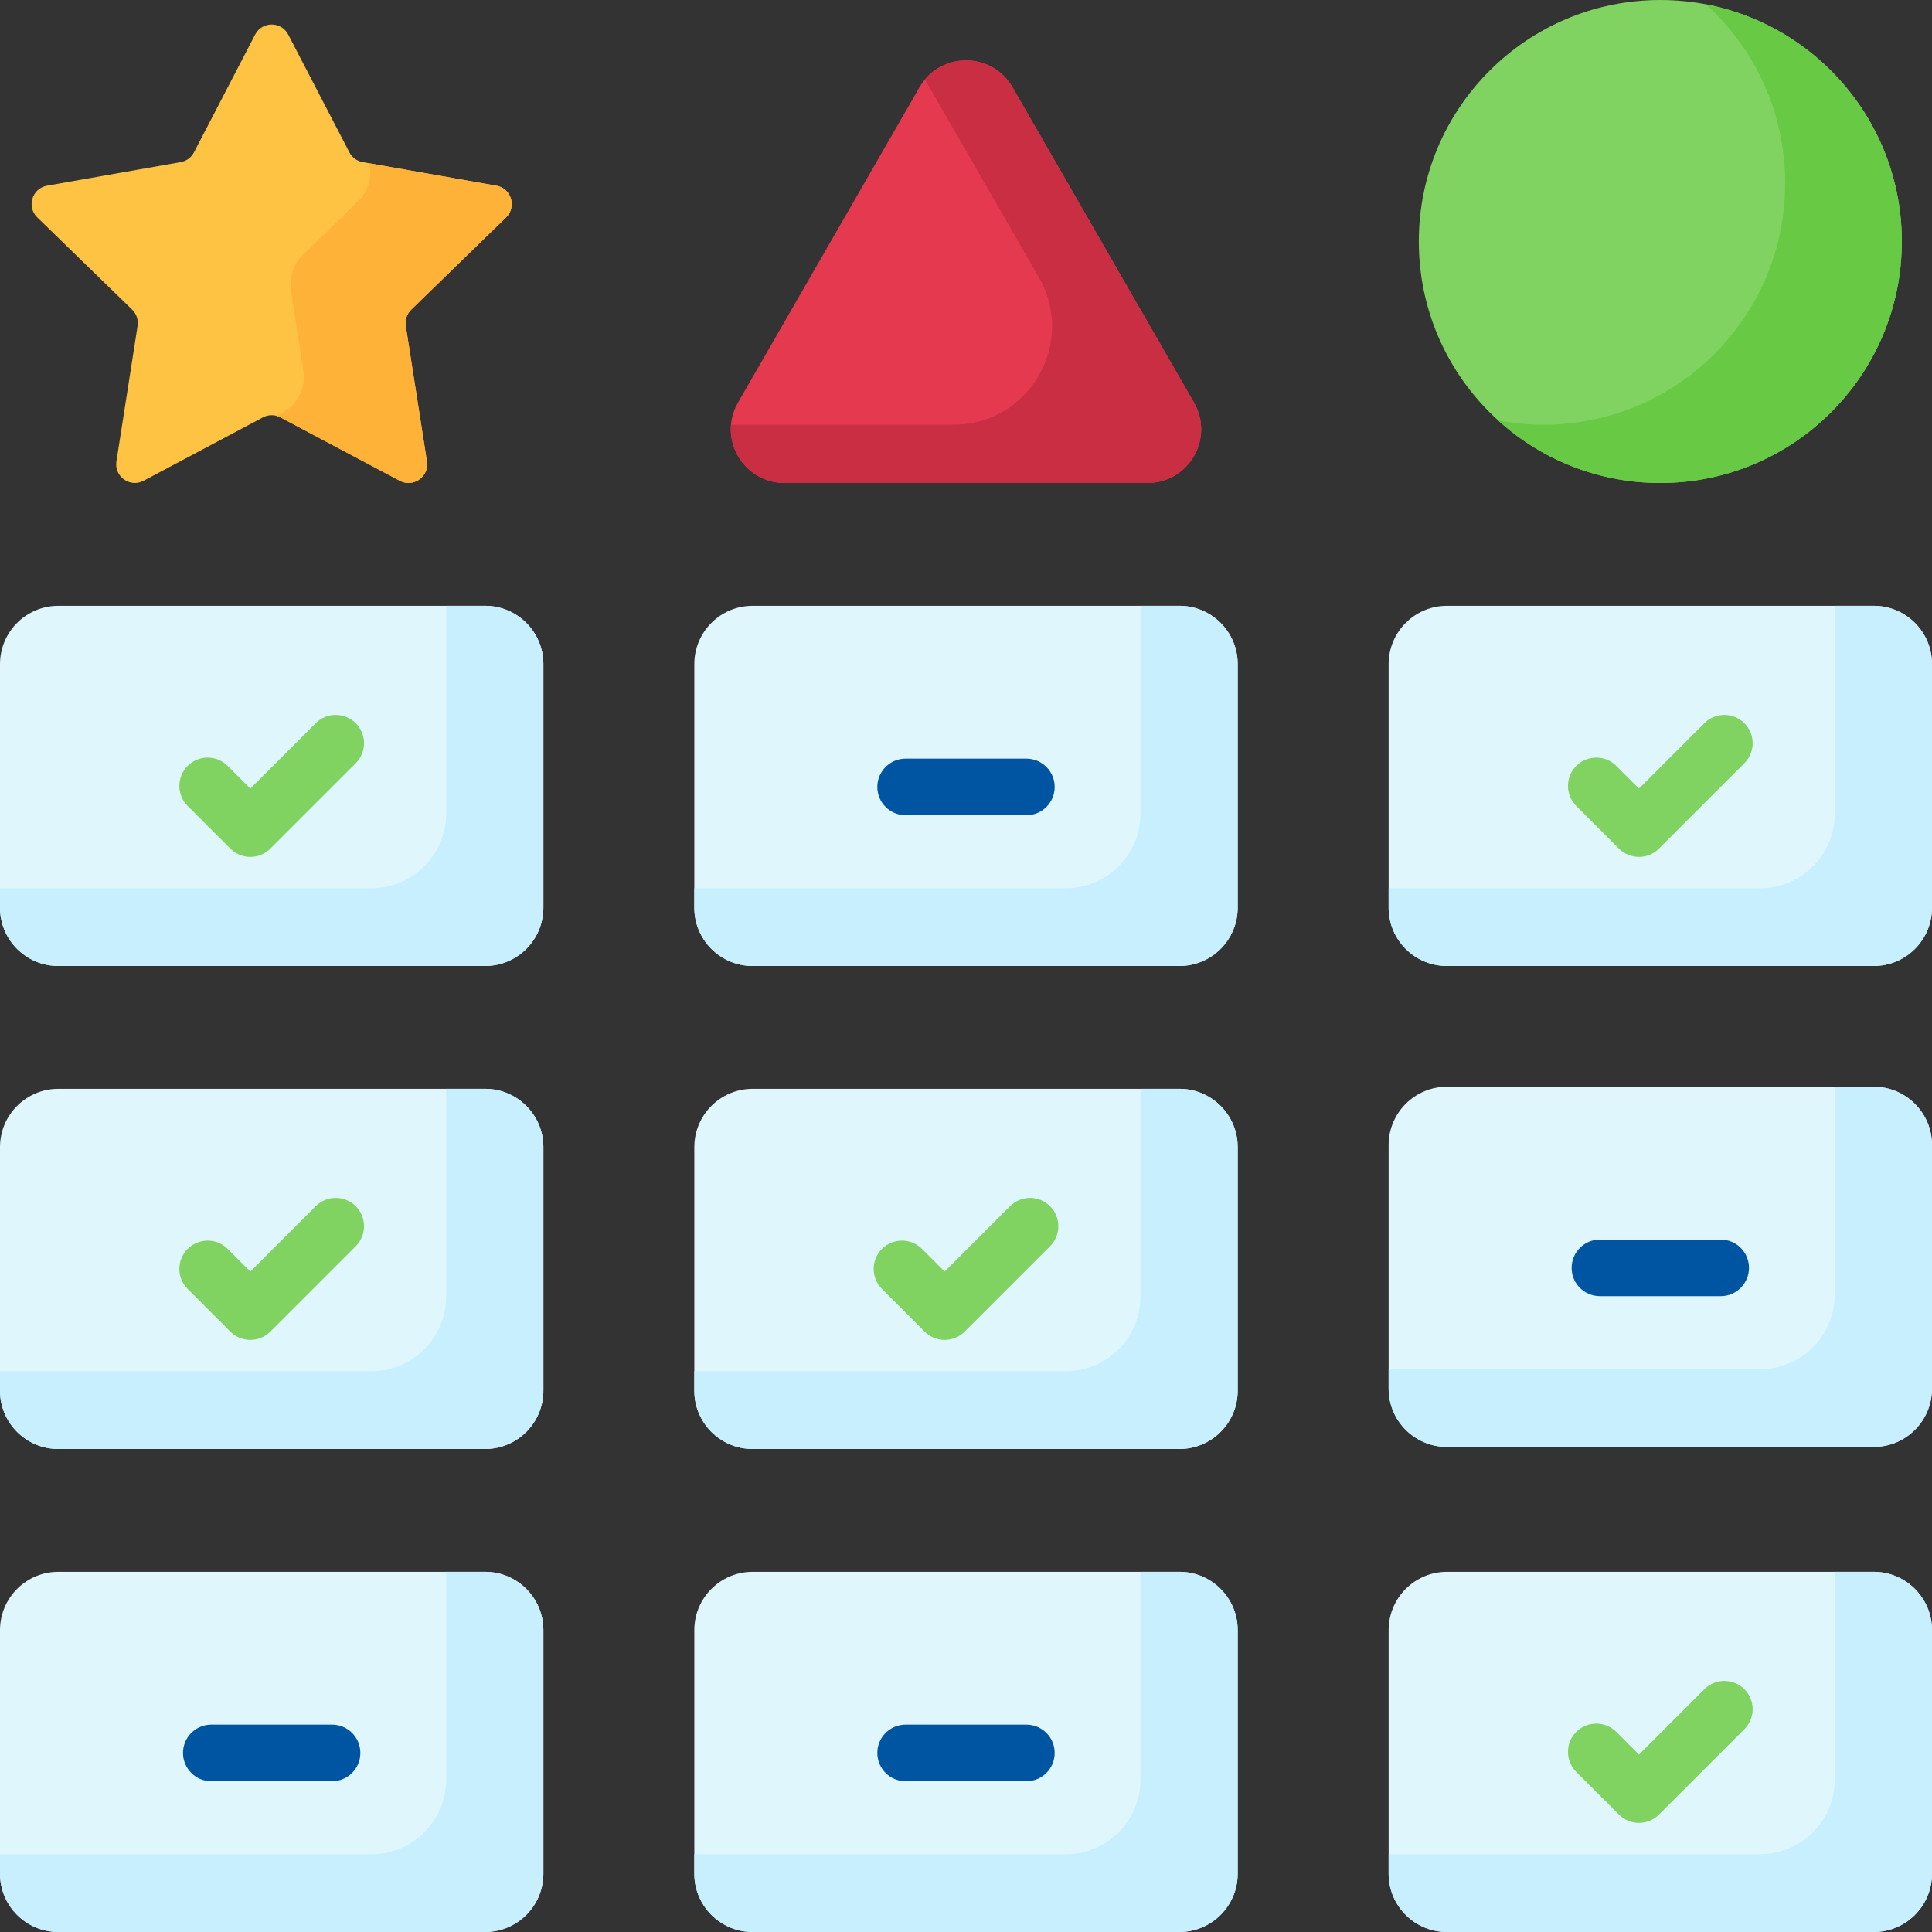 <svg xmlns="http://www.w3.org/2000/svg" id="Capa_1" height="512" viewBox="0 0 512 512" width="512"><rect x="0" y="0" width="512" height="512" fill="#333333" stroke="none"/><g><path d="m268.332 23.131 48.085 83.543c5.46 9.486-1.387 21.326-12.332 21.326h-96.17c-10.945 0-17.791-11.841-12.332-21.326l48.085-83.543c5.473-9.508 19.192-9.508 24.664 0z" fill="#e53950"></path><path d="m76.385 9.161 16.209 31.215c.709 1.365 2.013 2.322 3.527 2.589l35.413 6.24c3.968.699 5.475 5.598 2.587 8.407l-25.149 24.458c-1.149 1.117-1.684 2.722-1.437 4.304l5.611 35.911c.628 4.022-3.604 7.035-7.199 5.126l-31.63-16.799c-1.449-.77-3.186-.77-4.635 0l-31.63 16.799c-3.595 1.909-7.827-1.104-7.199-5.126l5.611-35.911c.247-1.583-.288-3.187-1.437-4.304l-25.148-24.458c-2.888-2.809-1.381-7.708 2.587-8.407l35.413-6.24c1.515-.267 2.818-1.224 3.527-2.589l16.209-31.215c1.845-3.552 6.925-3.552 8.77 0z" fill="#ffc344"></path><circle cx="440" cy="64" fill="#80d261" r="64"></circle><path d="m316.417 106.674-48.085-83.543c-5.037-8.753-17.064-9.448-23.212-2.085l30.19 52.454c9.996 17.368-2.54 39.048-22.579 39.048h-59.014c-.684 7.882 5.447 15.452 14.198 15.452h96.17c10.944 0 17.791-11.841 12.332-21.326z" fill="#ca2e43"></path><path d="m134.121 57.612c2.888-2.809 1.381-7.708-2.587-8.407l-33.625-5.925c.746 3.448-.137 7.265-3.064 10.111l-14.564 14.164c-2.537 2.468-3.721 6.013-3.174 9.51l3.29 21.058c.885 5.667-2.597 10.427-7.296 12.038.419.096.828.246 1.217.452l31.63 16.799c3.595 1.909 7.827-1.104 7.199-5.126l-5.611-35.911c-.247-1.583.288-3.187 1.437-4.304z" fill="#feb237"></path><path d="m452.091 1.14c12.902 11.709 21.004 28.612 21.004 47.407 0 35.346-28.654 64-64 64-4.133 0-8.175-.392-12.09-1.14 11.361 10.31 26.444 16.593 42.995 16.593 35.346 0 64-28.654 64-64 0-31.213-22.344-57.207-51.909-62.86z" fill="#68ca44"></path><g fill="#dff6fd"><path d="m128.547 256h-113.094c-8.535 0-15.453-6.918-15.453-15.453v-64.547c0-8.534 6.918-15.453 15.453-15.453h113.095c8.534 0 15.453 6.918 15.453 15.453v64.547c-.001 8.535-6.919 15.453-15.454 15.453z"></path><path d="m496.547 256h-113.094c-8.534 0-15.453-6.918-15.453-15.453v-64.547c0-8.534 6.918-15.453 15.453-15.453h113.095c8.534 0 15.453 6.918 15.453 15.453v64.547c-.001 8.535-6.919 15.453-15.454 15.453z"></path><path d="m312.547 256h-113.094c-8.534 0-15.453-6.918-15.453-15.453v-64.547c0-8.534 6.918-15.453 15.453-15.453h113.095c8.534 0 15.453 6.918 15.453 15.453v64.547c-.001 8.535-6.919 15.453-15.454 15.453z"></path><path d="m496.547 383.453h-113.094c-8.534 0-15.453-6.918-15.453-15.453v-64.547c0-8.534 6.918-15.453 15.453-15.453h113.095c8.534 0 15.453 6.918 15.453 15.453v64.547c-.001 8.534-6.919 15.453-15.454 15.453z"></path><path d="m128.547 512h-113.094c-8.535 0-15.453-6.918-15.453-15.453v-64.547c0-8.534 6.918-15.453 15.453-15.453h113.095c8.534 0 15.453 6.918 15.453 15.453v64.547c-.001 8.535-6.919 15.453-15.454 15.453z"></path><path d="m128.547 384h-113.094c-8.535 0-15.453-6.918-15.453-15.453v-64.547c0-8.534 6.918-15.453 15.453-15.453h113.095c8.534 0 15.453 6.918 15.453 15.453v64.547c-.001 8.535-6.919 15.453-15.454 15.453z"></path><path d="m312.547 384h-113.094c-8.534 0-15.453-6.918-15.453-15.453v-64.547c0-8.534 6.918-15.453 15.453-15.453h113.095c8.534 0 15.453 6.918 15.453 15.453v64.547c-.001 8.535-6.919 15.453-15.454 15.453z"></path><path d="m496.547 512h-113.094c-8.534 0-15.453-6.918-15.453-15.453v-64.547c0-8.534 6.918-15.453 15.453-15.453h113.095c8.534 0 15.453 6.918 15.453 15.453v64.547c-.001 8.535-6.919 15.453-15.454 15.453z"></path><path d="m312.547 512h-113.094c-8.534 0-15.453-6.918-15.453-15.453v-64.547c0-8.534 6.918-15.453 15.453-15.453h113.095c8.534 0 15.453 6.918 15.453 15.453v64.547c-.001 8.535-6.919 15.453-15.454 15.453z"></path></g><path d="m128.547 160.547h-10.302v55.023c0 10.95-8.877 19.826-19.826 19.826h-98.419v5.151c0 8.534 6.918 15.453 15.453 15.453h113.095c8.534 0 15.453-6.919 15.453-15.453v-64.547c-.001-8.534-6.919-15.453-15.454-15.453z" fill="#c8effe"></path><path d="m312.547 416.547h-10.302v55.023c0 10.95-8.877 19.826-19.826 19.826h-98.419v5.151c0 8.534 6.918 15.453 15.453 15.453h113.095c8.534 0 15.453-6.919 15.453-15.453v-64.547c-.001-8.534-6.92-15.453-15.454-15.453z" fill="#c8effe"></path><path d="m128.547 416.547h-10.302v55.023c0 10.95-8.877 19.826-19.826 19.826h-98.419v5.151c0 8.534 6.918 15.453 15.453 15.453h113.095c8.534 0 15.453-6.919 15.453-15.453v-64.547c-.001-8.534-6.919-15.453-15.454-15.453z" fill="#c8effe"></path><path d="m312.547 288.547h-10.302v55.023c0 10.95-8.877 19.826-19.826 19.826h-98.419v5.151c0 8.534 6.918 15.453 15.453 15.453h113.095c8.534 0 15.453-6.919 15.453-15.453v-64.547c-.001-8.534-6.92-15.453-15.454-15.453z" fill="#c8effe"></path><path d="m128.547 288.547h-10.302v55.023c0 10.95-8.877 19.826-19.826 19.826h-98.419v5.151c0 8.534 6.918 15.453 15.453 15.453h113.095c8.534 0 15.453-6.919 15.453-15.453v-64.547c-.001-8.534-6.919-15.453-15.454-15.453z" fill="#c8effe"></path><path d="m496.547 288h-10.302v55.023c0 10.95-8.877 19.826-19.826 19.826h-98.419v5.151c0 8.534 6.919 15.453 15.453 15.453h113.095c8.534 0 15.453-6.919 15.453-15.453v-64.547c-.001-8.534-6.92-15.453-15.454-15.453z" fill="#c8effe"></path><path d="m496.547 160.547h-10.302v55.023c0 10.95-8.877 19.826-19.826 19.826h-98.419v5.151c0 8.534 6.919 15.453 15.453 15.453h113.095c8.534 0 15.453-6.919 15.453-15.453v-64.547c-.001-8.534-6.92-15.453-15.454-15.453z" fill="#c8effe"></path><path d="m496.547 416.547h-10.302v55.023c0 10.95-8.877 19.826-19.826 19.826h-98.419v5.151c0 8.534 6.919 15.453 15.453 15.453h113.095c8.534 0 15.453-6.919 15.453-15.453v-64.547c-.001-8.534-6.92-15.453-15.454-15.453z" fill="#c8effe"></path><path d="m312.547 160.547h-10.302v55.023c0 10.95-8.877 19.826-19.826 19.826h-98.419v5.151c0 8.534 6.918 15.453 15.453 15.453h113.095c8.534 0 15.453-6.919 15.453-15.453v-64.547c-.001-8.534-6.92-15.453-15.454-15.453z" fill="#c8effe"></path><g><g><path d="m66.343 227.087c-1.92 0-3.839-.732-5.304-2.196l-11.313-11.313c-2.929-2.93-2.929-7.678 0-10.607 2.93-2.928 7.678-2.928 10.607 0l6.01 6.011 17.325-17.324c2.928-2.929 7.677-2.928 10.606.001s2.929 7.678-.001 10.606l-22.628 22.627c-1.463 1.462-3.383 2.195-5.302 2.195z" fill="#80d261"></path></g></g><g><g><path d="m434.343 227.087c-1.92 0-3.839-.732-5.304-2.196l-11.313-11.313c-2.929-2.93-2.929-7.678 0-10.607 2.93-2.928 7.678-2.928 10.607 0l6.01 6.011 17.325-17.324c2.928-2.929 7.677-2.928 10.606.001s2.929 7.678-.001 10.606l-22.628 22.627c-1.463 1.462-3.383 2.195-5.302 2.195z" fill="#80d261"></path></g></g><g><g><path d="m272 216.047h-32c-4.143 0-7.5-3.357-7.5-7.5s3.357-7.5 7.5-7.5h32c4.143 0 7.5 3.357 7.5 7.5s-3.357 7.5-7.5 7.5z" fill="#0055a3"></path></g></g><g><g><path d="m456 343.5h-32c-4.143 0-7.5-3.357-7.5-7.5s3.357-7.5 7.5-7.5h32c4.143 0 7.5 3.357 7.5 7.5s-3.357 7.5-7.5 7.5z" fill="#0055a3"></path></g></g><g><g><path d="m88 472.047h-32c-4.143 0-7.5-3.357-7.5-7.5s3.357-7.5 7.5-7.5h32c4.143 0 7.5 3.357 7.5 7.5s-3.357 7.5-7.5 7.5z" fill="#0055a3"></path></g></g><g><g><path d="m66.343 355.087c-1.92 0-3.839-.732-5.304-2.196l-11.313-11.313c-2.929-2.93-2.929-7.678 0-10.607 2.93-2.928 7.678-2.928 10.607 0l6.01 6.011 17.325-17.324c2.928-2.929 7.677-2.928 10.606.001s2.929 7.678-.001 10.606l-22.628 22.627c-1.463 1.462-3.383 2.195-5.302 2.195z" fill="#80d261"></path></g></g><g><g><path d="m250.343 355.087c-1.92 0-3.839-.732-5.304-2.196l-11.313-11.313c-2.929-2.93-2.929-7.678 0-10.607 2.93-2.928 7.678-2.928 10.607 0l6.01 6.011 17.325-17.324c2.928-2.929 7.677-2.928 10.606.001s2.929 7.678-.001 10.606l-22.628 22.627c-1.463 1.462-3.383 2.195-5.302 2.195z" fill="#80d261"></path></g></g><g><g><path d="m434.343 483.087c-1.92 0-3.839-.732-5.304-2.196l-11.313-11.313c-2.929-2.93-2.929-7.678 0-10.607 2.93-2.928 7.678-2.928 10.607 0l6.01 6.011 17.325-17.324c2.928-2.928 7.677-2.929 10.606.001 2.929 2.929 2.929 7.678-.001 10.606l-22.628 22.627c-1.463 1.462-3.383 2.195-5.302 2.195z" fill="#80d261"></path></g></g><g><g><path d="m272 472.047h-32c-4.143 0-7.5-3.357-7.5-7.5s3.357-7.5 7.5-7.5h32c4.143 0 7.5 3.357 7.5 7.5s-3.357 7.5-7.5 7.5z" fill="#0055a3"></path></g></g></g></svg>